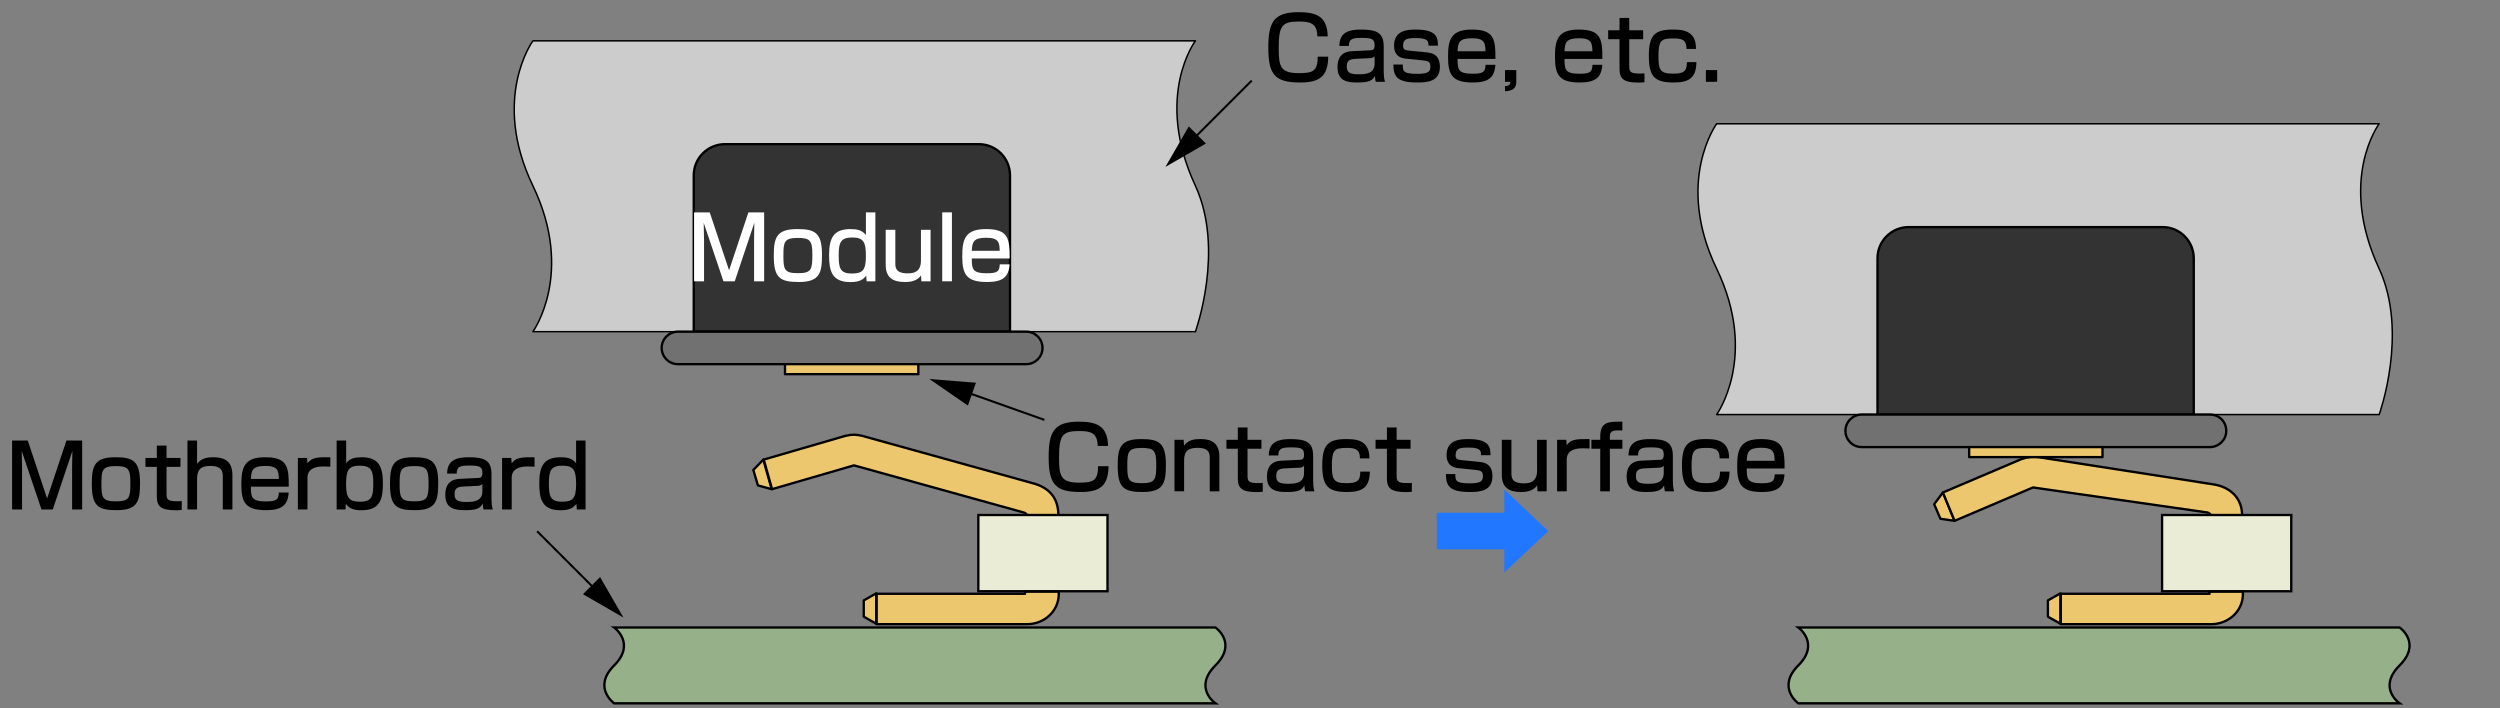 <?xml version="1.0" encoding="UTF-8"?>
<svg id="_レイヤー_1" data-name="レイヤー 1" xmlns="http://www.w3.org/2000/svg" width="600" height="170" version="1.1" viewBox="0 0 600 170">
  <rect x="0" y="0" width="600" height="170" fill="#808080" stroke="none"/>
  <defs>
    <style>
      .cls-1 {
        fill: #ebecd5;
      }

      .cls-1, .cls-2, .cls-3, .cls-4, .cls-5, .cls-6, .cls-7 {
        stroke: #000;
      }

      .cls-1, .cls-3, .cls-4, .cls-5, .cls-6 {
        stroke-width: .567px;
      }

      .cls-2 {
        fill: #ccc;
        stroke-width: .364px;
      }

      .cls-2, .cls-3, .cls-4, .cls-5 {
        stroke-linejoin: round;
      }

      .cls-3 {
        fill: #ecc76e;
      }

      .cls-8 {
        fill: #000;
      }

      .cls-8, .cls-9, .cls-10 {
        stroke-width: 0px;
      }

      .cls-4 {
        fill: #333;
      }

      .cls-9 {
        fill: #2177ff;
      }

      .cls-5 {
        fill: #727171;
      }

      .cls-6 {
        fill: #96b08a;
      }

      .cls-10 {
        fill: #fff;
      }

      .cls-7 {
        fill: none;
        stroke-width: .5px;
      }
    </style>
  </defs>
  <path class="cls-2" d="M571,64.5c-10-21.5,0-34.8,0-34.8h-159s-10.1,13.8,0,34.8,0,35,0,35h159s7.1-19.6,0-35Z"/>
  <path class="cls-2" d="M286.9,44.6c-10-21.5,0-34.8,0-34.8H127.9s-10.1,13.8,0,34.8c10.1,21,0,35,0,35h159s7.1-19.6,0-35Z"/>
  <polygon class="cls-3" points="465.7 124.5 464.2 121 466.3 118.2 469.1 125 465.7 124.5"/>
  <path class="cls-3" d="M530.6,123.6c-.1-.2-.4-.5-.8-.6l-41.8-6h-.1l-18.8,8-2.8-6.8,18.8-8c1.7-.6,2.8-.6,4-.5l41.8,6.5c4.6.6,7.2,3.6,7.2,7.4"/>
  <polygon class="cls-3" points="491.5 148 491.5 144.1 494.5 142.4 494.5 149.7 491.5 148"/>
  <rect class="cls-1" x="518.9" y="123.6" width="31" height="18.3"/>
  <path class="cls-3" d="M530.2,142.2v-.2h8.1v.6c0,4-3.4,7.2-7.6,7.2h-36.1v-7.3h35.7l-.1-.3Z"/>
  <path class="cls-6" d="M575.9,159.7c-5.4,5.4,0,9.1,0,9.1h-144.3s-5.3-3.8,0-9.1,0-9.1,0-9.1h144.3s5.4,3.7,0,9.1Z"/>
  <path class="cls-4" d="M450.6,99.5v-37.5c0-4.2,3.4-7.5,7.5-7.5h60.9c4.2,0,7.5,3.4,7.5,7.5v37.5h-75.9Z"/>
  <path class="cls-5" d="M534.3,103.4c0,2.2-1.8,3.9-3.9,3.9h-83.6c-2.2,0-3.9-1.8-3.9-3.9h0c0-2.2,1.8-3.9,3.9-3.9h83.6c2.2,0,3.9,1.7,3.9,3.9h0Z"/>
  <rect class="cls-3" x="472.6" y="107.3" width="32" height="2.4"/>
  <polygon class="cls-3" points="181.9 116.5 180.8 112.8 183.2 110.3 185.2 117.4 181.9 116.5"/>
  <path class="cls-3" d="M246.5,123.6c-.1-.2-.4-.5-.8-.6l-40.7-11.3h-.1l-19.6,5.7-2-7.1,19.6-5.7c1.7-.4,2.8-.3,4,0l40.7,11.3c4.5,1.1,6.4,3.9,6.4,7.7"/>
  <polygon class="cls-3" points="207.3 148 207.3 144.1 210.3 142.4 210.3 149.7 207.3 148"/>
  <rect class="cls-1" x="234.8" y="123.6" width="31" height="18.3"/>
  <path class="cls-3" d="M246,142.2v-.2h8.1v.6c0,4-3.4,7.2-7.6,7.2h-36.1v-7.3h35.6v-.3Z"/>
  <path class="cls-6" d="M291.7,159.7c-5.4,5.4,0,9.1,0,9.1h-144.3s-5.3-3.8,0-9.1,0-9.1,0-9.1h144.3s5.4,3.7,0,9.1Z"/>
  <path class="cls-4" d="M166.5,79.6v-37.5c0-4.2,3.4-7.5,7.5-7.5h60.9c4.2,0,7.5,3.4,7.5,7.5v37.5h-75.9Z"/>
  <path class="cls-5" d="M250.2,83.5c0,2.2-1.8,3.9-3.9,3.9h-83.6c-2.2,0-3.9-1.8-3.9-3.9h0c0-2.2,1.8-3.9,3.9-3.9h83.6c2.1,0,3.9,1.7,3.9,3.9h0Z"/>
  <rect class="cls-3" x="188.4" y="87.4" width="32" height="2.4"/>
  <polygon class="cls-9" points="371.578 127.452 361.028 117.488 361.028 123.056 344.822 123.056 344.822 131.844 361.028 131.844 361.028 137.412 371.578 127.452"/>
  <g>
    <line class="cls-7" x1="128.91" y1="127.5" x2="143.364" y2="141.954"/>
    <polygon class="cls-8" points="139.909 142.607 149.628 148.218 144.017 138.498 139.909 142.607"/>
  </g>
  <g>
    <line class="cls-7" x1="250.655" y1="100.772" x2="231.393" y2="93.929"/>
    <polygon class="cls-8" points="234.233 91.856 223.045 90.964 232.288 97.33 234.233 91.856"/>
  </g>
  <g>
    <line class="cls-7" x1="300.415" y1="19.341" x2="285.961" y2="33.795"/>
    <polygon class="cls-8" points="285.308 30.339 279.696 40.059 289.416 34.448 285.308 30.339"/>
  </g>
  <g>
    <path class="cls-8" d="M6.662,105.73l4.64,13.899,4.64-13.899h3.779v16.545h-2.415v-10.015c0-.84.042-3.107.063-4.031l-4.703,14.046h-2.708l-4.745-14.046c.021.483.084,3.485.084,4.052v9.994h-2.394v-16.545h3.758Z"/>
    <path class="cls-8" d="M27.641,109.74c4.178,0,5.963.777,5.963,6.11,0,4.451-.525,6.593-5.606,6.593-4.598,0-5.963-1.092-5.963-6.32,0-4.325.651-6.383,5.606-6.383ZM27.83,120.322c3.254,0,3.464-.861,3.464-4.514,0-3.296-.567-3.947-3.464-3.947-3.338,0-3.485.987-3.485,4.262,0,3.254.168,4.199,3.485,4.199Z"/>
    <path class="cls-8" d="M37.637,106.948h2.331v2.96h3.338v2.142h-3.338v6.425c0,1.449.273,1.827,2.667,1.827.441,0,.588-.021.987-.042v2.121c-.63.084-1.113.084-1.365.084-3.674,0-4.619-.924-4.619-3.296v-7.118h-2.729v-2.142h2.729v-2.96Z"/>
    <path class="cls-8" d="M47.296,105.73v5.606c1.029-1.512,2.834-1.596,3.905-1.596,2.478,0,4.577.777,4.577,4.262v8.272h-2.31v-7.958c0-1.134-.21-2.499-3.002-2.499-2.457,0-3.17,1.113-3.17,3.17v7.286h-2.31v-16.545h2.31Z"/>
    <path class="cls-8" d="M60.211,116.795c.021,2.373.042,3.548,3.506,3.548,2.771,0,3.107-.462,3.212-2.142h2.352c-.189,3.023-1.638,4.241-5.396,4.241-4.892,0-5.963-1.764-5.963-6.131,0-4.136.672-6.572,5.711-6.572,5.354,0,5.69,2.289,5.669,7.055h-9.091ZM66.909,114.947c-.042-1.89-.168-3.128-3.191-3.128-3.149,0-3.401,1.05-3.506,3.128h6.698Z"/>
    <path class="cls-8" d="M73.693,109.908l.105,1.302c1.029-1.491,2.499-1.491,5.48-1.47v2.268c-.798-.042-1.155-.063-1.617-.063-.714,0-3.863,0-3.863,2.667v7.664h-2.31v-12.367h2.205Z"/>
    <path class="cls-8" d="M83.08,105.73v5.438c.924-1.197,2.142-1.428,3.674-1.428,4.031,0,5.144,2.079,5.144,6.257,0,3.821-.672,6.467-5.144,6.467-2.289,0-3.149-.714-3.737-1.554l-.105,1.365h-2.121v-16.545h2.289ZM83.059,116.27c0,3.422.882,4.136,3.401,4.136,2.939,0,3.128-1.491,3.128-4.535,0-3.023-.546-4.115-3.317-4.115s-3.212,1.344-3.212,4.514Z"/>
    <path class="cls-8" d="M99.207,109.74c4.178,0,5.963.777,5.963,6.11,0,4.451-.525,6.593-5.606,6.593-4.598,0-5.963-1.092-5.963-6.32,0-4.325.651-6.383,5.606-6.383ZM99.396,120.322c3.254,0,3.464-.861,3.464-4.514,0-3.296-.567-3.947-3.464-3.947-3.338,0-3.485.987-3.485,4.262,0,3.254.168,4.199,3.485,4.199Z"/>
    <path class="cls-8" d="M117.959,119.629c0,1.617.189,2.247.315,2.646h-2.226c-.126-.525-.147-.735-.189-1.407-.651,1.176-1.512,1.575-4.283,1.575-2.394,0-4.703-.357-4.703-3.653,0-.84,0-3.695,3.422-3.863l4.367-.21c.567-.021,1.113-.042,1.113-1.239,0-1.491-.693-1.743-3.149-1.743-2.226,0-3.023.273-3.023,1.932h-2.289c.021-3.317,2.352-3.926,5.186-3.926,3.758,0,5.459.735,5.459,4.031v5.858ZM115.775,116.123c-.315.462-.987.483-1.155.483l-3.548.168c-1.953.084-1.974,1.113-1.974,1.953,0,1.575,1.239,1.743,2.96,1.743,2.037,0,3.716-.357,3.716-2.646v-1.701Z"/>
    <path class="cls-8" d="M122.706,109.908l.105,1.302c1.029-1.491,2.499-1.491,5.48-1.47v2.268c-.798-.042-1.155-.063-1.617-.063-.714,0-3.863,0-3.863,2.667v7.664h-2.31v-12.367h2.205Z"/>
    <path class="cls-8" d="M140.533,105.73v16.545h-2.1l-.105-1.365c-.609.84-1.47,1.554-3.758,1.554-4.472,0-5.144-2.646-5.144-6.467,0-4.178,1.113-6.257,5.144-6.257,1.554,0,2.75.231,3.695,1.428v-5.438h2.268ZM131.736,115.871c0,3.044.189,4.535,3.128,4.535,2.52,0,3.401-.714,3.401-4.136,0-3.17-.441-4.514-3.212-4.514-2.75,0-3.317,1.092-3.317,4.115Z"/>
  </g>
  <g>
    <path class="cls-8" d="M316.153,8.735c-.021-3.191-1.764-3.569-4.451-3.569-4.094,0-4.808,1.071-4.808,6.488,0,4.409.462,5.9,4.871,5.9,3.338,0,4.472-.483,4.493-3.947h2.52c-.063,4.745-2.121,6.194-6.698,6.194-6.089,0-7.685-1.827-7.685-8.398,0-5.984,1.239-8.482,7.223-8.482,4.094,0,6.929.84,7.034,5.816h-2.499Z"/>
    <path class="cls-8" d="M332.092,16.987c0,1.617.189,2.247.315,2.646h-2.226c-.126-.525-.147-.735-.189-1.407-.651,1.176-1.512,1.575-4.283,1.575-2.394,0-4.703-.357-4.703-3.653,0-.84,0-3.695,3.422-3.863l4.367-.21c.567-.021,1.113-.042,1.113-1.239,0-1.491-.693-1.743-3.149-1.743-2.226,0-3.023.273-3.023,1.932h-2.289c.021-3.317,2.352-3.926,5.186-3.926,3.758,0,5.459.735,5.459,4.031v5.858ZM329.908,13.481c-.315.462-.987.483-1.155.483l-3.548.168c-1.953.084-1.974,1.113-1.974,1.953,0,1.575,1.239,1.743,2.96,1.743,2.037,0,3.716-.357,3.716-2.646v-1.701Z"/>
    <path class="cls-8" d="M342.823,10.961c0-.945.021-1.827-2.939-1.827-2.121,0-3.149.168-3.149,1.848,0,.651.126,1.05,1.512,1.176l4.283.42c2.078.21,3.044,1.302,3.044,3.443,0,3.653-3.191,3.779-5.459,3.779-4.808,0-5.669-1.407-5.711-4.304h2.268c0,1.533,0,2.226,3.485,2.226,2.729,0,3.129-.588,3.129-1.785,0-1.008-.399-1.302-1.68-1.428l-4.283-.441c-2.751-.273-2.751-2.562-2.751-3.107,0-3.758,3.297-3.863,5.312-3.863,5.123,0,5.186,2.1,5.228,3.863h-2.288Z"/>
    <path class="cls-8" d="M349.817,14.152c.021,2.373.042,3.548,3.507,3.548,2.771,0,3.107-.462,3.212-2.142h2.352c-.188,3.023-1.638,4.241-5.396,4.241-4.893,0-5.963-1.764-5.963-6.131,0-4.136.672-6.572,5.711-6.572,5.354,0,5.689,2.289,5.669,7.055h-9.092ZM356.515,12.305c-.042-1.89-.168-3.128-3.191-3.128-3.149,0-3.401,1.05-3.507,3.128h6.698Z"/>
    <path class="cls-8" d="M363.907,16.819v2.918c0,1.239-.672,2.079-2.708,2.163v-1.239c1.28-.042,1.26-.588,1.26-1.029h-1.26v-2.813h2.708Z"/>
    <path class="cls-8" d="M375.479,14.152c.021,2.373.042,3.548,3.506,3.548,2.771,0,3.107-.462,3.213-2.142h2.352c-.189,3.023-1.638,4.241-5.396,4.241-4.892,0-5.963-1.764-5.963-6.131,0-4.136.672-6.572,5.711-6.572,5.354,0,5.69,2.289,5.669,7.055h-9.091ZM382.176,12.305c-.042-1.89-.168-3.128-3.191-3.128-3.149,0-3.401,1.05-3.506,3.128h6.697Z"/>
    <path class="cls-8" d="M388.687,4.305h2.331v2.96h3.338v2.142h-3.338v6.425c0,1.449.272,1.827,2.666,1.827.441,0,.588-.021.987-.042v2.121c-.63.084-1.113.084-1.365.084-3.674,0-4.619-.924-4.619-3.296v-7.118h-2.729v-2.142h2.729v-2.96Z"/>
    <path class="cls-8" d="M407.144,14.908c-.062,3.863-1.848,4.892-5.501,4.892-4.64,0-5.921-1.533-5.921-6.383,0-4.913,1.344-6.32,5.732-6.32,2.078,0,5.647.063,5.585,4.64h-2.268c0-2.268-1.239-2.52-3.171-2.52-2.918,0-3.569.462-3.569,4.283,0,3.002.252,4.178,3.381,4.178,2.436,0,3.464-.357,3.443-2.771h2.288Z"/>
    <path class="cls-8" d="M412.122,16.819v2.813h-2.708v-2.813h2.708Z"/>
  </g>
  <g>
    <path class="cls-8" d="M263.433,107.017c-.021-3.191-1.764-3.569-4.451-3.569-4.094,0-4.808,1.071-4.808,6.488,0,4.409.462,5.9,4.871,5.9,3.338,0,4.472-.483,4.493-3.947h2.52c-.063,4.745-2.121,6.194-6.698,6.194-6.089,0-7.685-1.827-7.685-8.398,0-5.984,1.239-8.482,7.223-8.482,4.095,0,6.929.84,7.034,5.816h-2.499Z"/>
    <path class="cls-8" d="M273.85,105.379c4.179,0,5.963.777,5.963,6.11,0,4.451-.524,6.593-5.605,6.593-4.599,0-5.963-1.092-5.963-6.32,0-4.325.65-6.383,5.605-6.383ZM274.039,115.961c3.254,0,3.464-.861,3.464-4.514,0-3.296-.566-3.947-3.464-3.947-3.339,0-3.485.987-3.485,4.262,0,3.254.168,4.199,3.485,4.199Z"/>
    <path class="cls-8" d="M284.077,105.547l.084,1.428c1.071-1.575,2.939-1.596,3.927-1.596,1.176,0,4.556,0,4.556,4.094v8.44h-2.31v-8.042c0-.945-.126-2.394-2.897-2.394-2.897,0-3.254,1.428-3.254,3.17v7.265h-2.31v-12.367h2.204Z"/>
    <path class="cls-8" d="M297.076,102.587h2.33v2.96h3.339v2.142h-3.339v6.425c0,1.449.273,1.827,2.667,1.827.44,0,.588-.021.986-.042v2.121c-.63.084-1.112.084-1.364.084-3.675,0-4.619-.924-4.619-3.296v-7.118h-2.729v-2.142h2.729v-2.96Z"/>
    <path class="cls-8" d="M315.156,115.268c0,1.617.188,2.247.314,2.646h-2.226c-.126-.525-.146-.735-.188-1.407-.651,1.176-1.512,1.575-4.283,1.575-2.394,0-4.703-.357-4.703-3.653,0-.84,0-3.695,3.422-3.863l4.367-.21c.567-.021,1.113-.042,1.113-1.239,0-1.491-.693-1.743-3.149-1.743-2.226,0-3.023.273-3.023,1.932h-2.289c.021-3.317,2.352-3.926,5.187-3.926,3.758,0,5.459.735,5.459,4.031v5.858ZM312.972,111.762c-.315.462-.987.483-1.155.483l-3.548.168c-1.953.084-1.974,1.113-1.974,1.953,0,1.575,1.238,1.743,2.96,1.743,2.037,0,3.717-.357,3.717-2.646v-1.701Z"/>
    <path class="cls-8" d="M328.763,113.19c-.062,3.863-1.848,4.892-5.501,4.892-4.64,0-5.921-1.533-5.921-6.383,0-4.913,1.344-6.32,5.732-6.32,2.078,0,5.647.063,5.585,4.64h-2.268c0-2.268-1.239-2.52-3.171-2.52-2.918,0-3.569.462-3.569,4.283,0,3.002.252,4.178,3.381,4.178,2.436,0,3.464-.357,3.443-2.771h2.288Z"/>
    <path class="cls-8" d="M332.86,102.587h2.33v2.96h3.339v2.142h-3.339v6.425c0,1.449.273,1.827,2.667,1.827.44,0,.588-.021.986-.042v2.121c-.63.084-1.112.084-1.364.084-3.675,0-4.619-.924-4.619-3.296v-7.118h-2.729v-2.142h2.729v-2.96Z"/>
    <path class="cls-8" d="M355.433,109.242c0-.945.021-1.827-2.939-1.827-2.121,0-3.149.168-3.149,1.848,0,.651.126,1.05,1.512,1.176l4.283.42c2.078.21,3.044,1.302,3.044,3.443,0,3.653-3.191,3.779-5.459,3.779-4.808,0-5.669-1.407-5.711-4.304h2.268c0,1.533,0,2.226,3.485,2.226,2.729,0,3.129-.588,3.129-1.785,0-1.008-.399-1.302-1.68-1.428l-4.283-.441c-2.751-.273-2.751-2.562-2.751-3.107,0-3.758,3.297-3.863,5.312-3.863,5.123,0,5.186,2.1,5.228,3.863h-2.288Z"/>
    <path class="cls-8" d="M368.998,117.914l-.084-1.428c-1.07,1.575-3.023,1.596-3.884,1.596-2.771,0-4.599-.966-4.599-4.157v-8.377h2.31v7.958c0,1.008,0,2.499,2.981,2.499,1.533,0,3.171-.399,3.171-3.065v-7.391h2.31v12.367h-2.205Z"/>
    <path class="cls-8" d="M375.909,105.547l.105,1.302c1.028-1.491,2.498-1.491,5.479-1.47v2.268c-.798-.042-1.154-.063-1.616-.063-.714,0-3.863,0-3.863,2.667v7.664h-2.31v-12.367h2.204Z"/>
    <path class="cls-8" d="M384.057,104.833c0-3.653,1.932-3.653,5.312-3.632v2.121c-1.826-.084-3.002-.126-3.002,1.386v.84h3.002v2.142h-3.002v10.225h-2.31v-10.225h-2.121v-2.142h2.121v-.714Z"/>
    <path class="cls-8" d="M401.485,115.268c0,1.617.188,2.247.314,2.646h-2.226c-.126-.525-.146-.735-.188-1.407-.651,1.176-1.512,1.575-4.283,1.575-2.394,0-4.703-.357-4.703-3.653,0-.84,0-3.695,3.422-3.863l4.367-.21c.567-.021,1.113-.042,1.113-1.239,0-1.491-.693-1.743-3.149-1.743-2.226,0-3.023.273-3.023,1.932h-2.289c.021-3.317,2.352-3.926,5.187-3.926,3.758,0,5.459.735,5.459,4.031v5.858ZM399.301,111.762c-.315.462-.987.483-1.155.483l-3.548.168c-1.953.084-1.974,1.113-1.974,1.953,0,1.575,1.238,1.743,2.96,1.743,2.037,0,3.717-.357,3.717-2.646v-1.701Z"/>
    <path class="cls-8" d="M415.092,113.19c-.062,3.863-1.848,4.892-5.501,4.892-4.64,0-5.921-1.533-5.921-6.383,0-4.913,1.344-6.32,5.732-6.32,2.078,0,5.647.063,5.585,4.64h-2.268c0-2.268-1.239-2.52-3.171-2.52-2.918,0-3.569.462-3.569,4.283,0,3.002.252,4.178,3.381,4.178,2.436,0,3.464-.357,3.443-2.771h2.288Z"/>
    <path class="cls-8" d="M419.21,112.434c.021,2.373.042,3.548,3.506,3.548,2.771,0,3.107-.462,3.213-2.142h2.352c-.189,3.023-1.638,4.241-5.396,4.241-4.892,0-5.963-1.764-5.963-6.131,0-4.136.672-6.572,5.711-6.572,5.354,0,5.69,2.289,5.669,7.055h-9.091ZM425.908,110.586c-.042-1.89-.168-3.128-3.191-3.128-3.149,0-3.401,1.05-3.506,3.128h6.697Z"/>
  </g>
  <g>
    <path class="cls-10" d="M170.336,50.969l4.64,13.899,4.64-13.899h3.779v16.545h-2.415v-10.015c0-.84.042-3.107.063-4.031l-4.703,14.046h-2.708l-4.745-14.046c.021.483.084,3.485.084,4.052v9.994h-2.394v-16.545h3.758Z"/>
    <path class="cls-10" d="M191.315,54.979c4.178,0,5.963.777,5.963,6.11,0,4.451-.525,6.593-5.606,6.593-4.598,0-5.963-1.092-5.963-6.32,0-4.325.651-6.383,5.606-6.383ZM191.504,65.561c3.254,0,3.464-.861,3.464-4.514,0-3.296-.567-3.947-3.464-3.947-3.338,0-3.485.987-3.485,4.262,0,3.254.168,4.199,3.485,4.199Z"/>
    <path class="cls-10" d="M210.088,50.969v16.545h-2.1l-.105-1.365c-.609.84-1.47,1.554-3.758,1.554-4.472,0-5.144-2.646-5.144-6.467,0-4.178,1.113-6.257,5.144-6.257,1.554,0,2.75.231,3.695,1.428v-5.438h2.268ZM201.29,61.11c0,3.044.189,4.535,3.128,4.535,2.52,0,3.401-.714,3.401-4.136,0-3.17-.441-4.514-3.212-4.514-2.75,0-3.317,1.092-3.317,4.115Z"/>
    <path class="cls-10" d="M221.133,67.514l-.084-1.428c-1.071,1.575-3.023,1.596-3.884,1.596-2.771,0-4.598-.966-4.598-4.157v-8.377h2.31v7.958c0,1.008,0,2.499,2.981,2.499,1.533,0,3.17-.399,3.17-3.065v-7.391h2.31v12.367h-2.205Z"/>
    <path class="cls-10" d="M228.463,50.969v16.545h-2.331v-16.545h2.331Z"/>
    <path class="cls-10" d="M233.23,62.034c.021,2.373.042,3.548,3.506,3.548,2.771,0,3.107-.462,3.212-2.142h2.352c-.189,3.023-1.638,4.241-5.396,4.241-4.892,0-5.963-1.764-5.963-6.131,0-4.136.672-6.572,5.711-6.572,5.354,0,5.69,2.289,5.669,7.055h-9.091ZM239.928,60.186c-.042-1.89-.168-3.128-3.191-3.128-3.149,0-3.401,1.05-3.506,3.128h6.698Z"/>
  </g>
</svg>